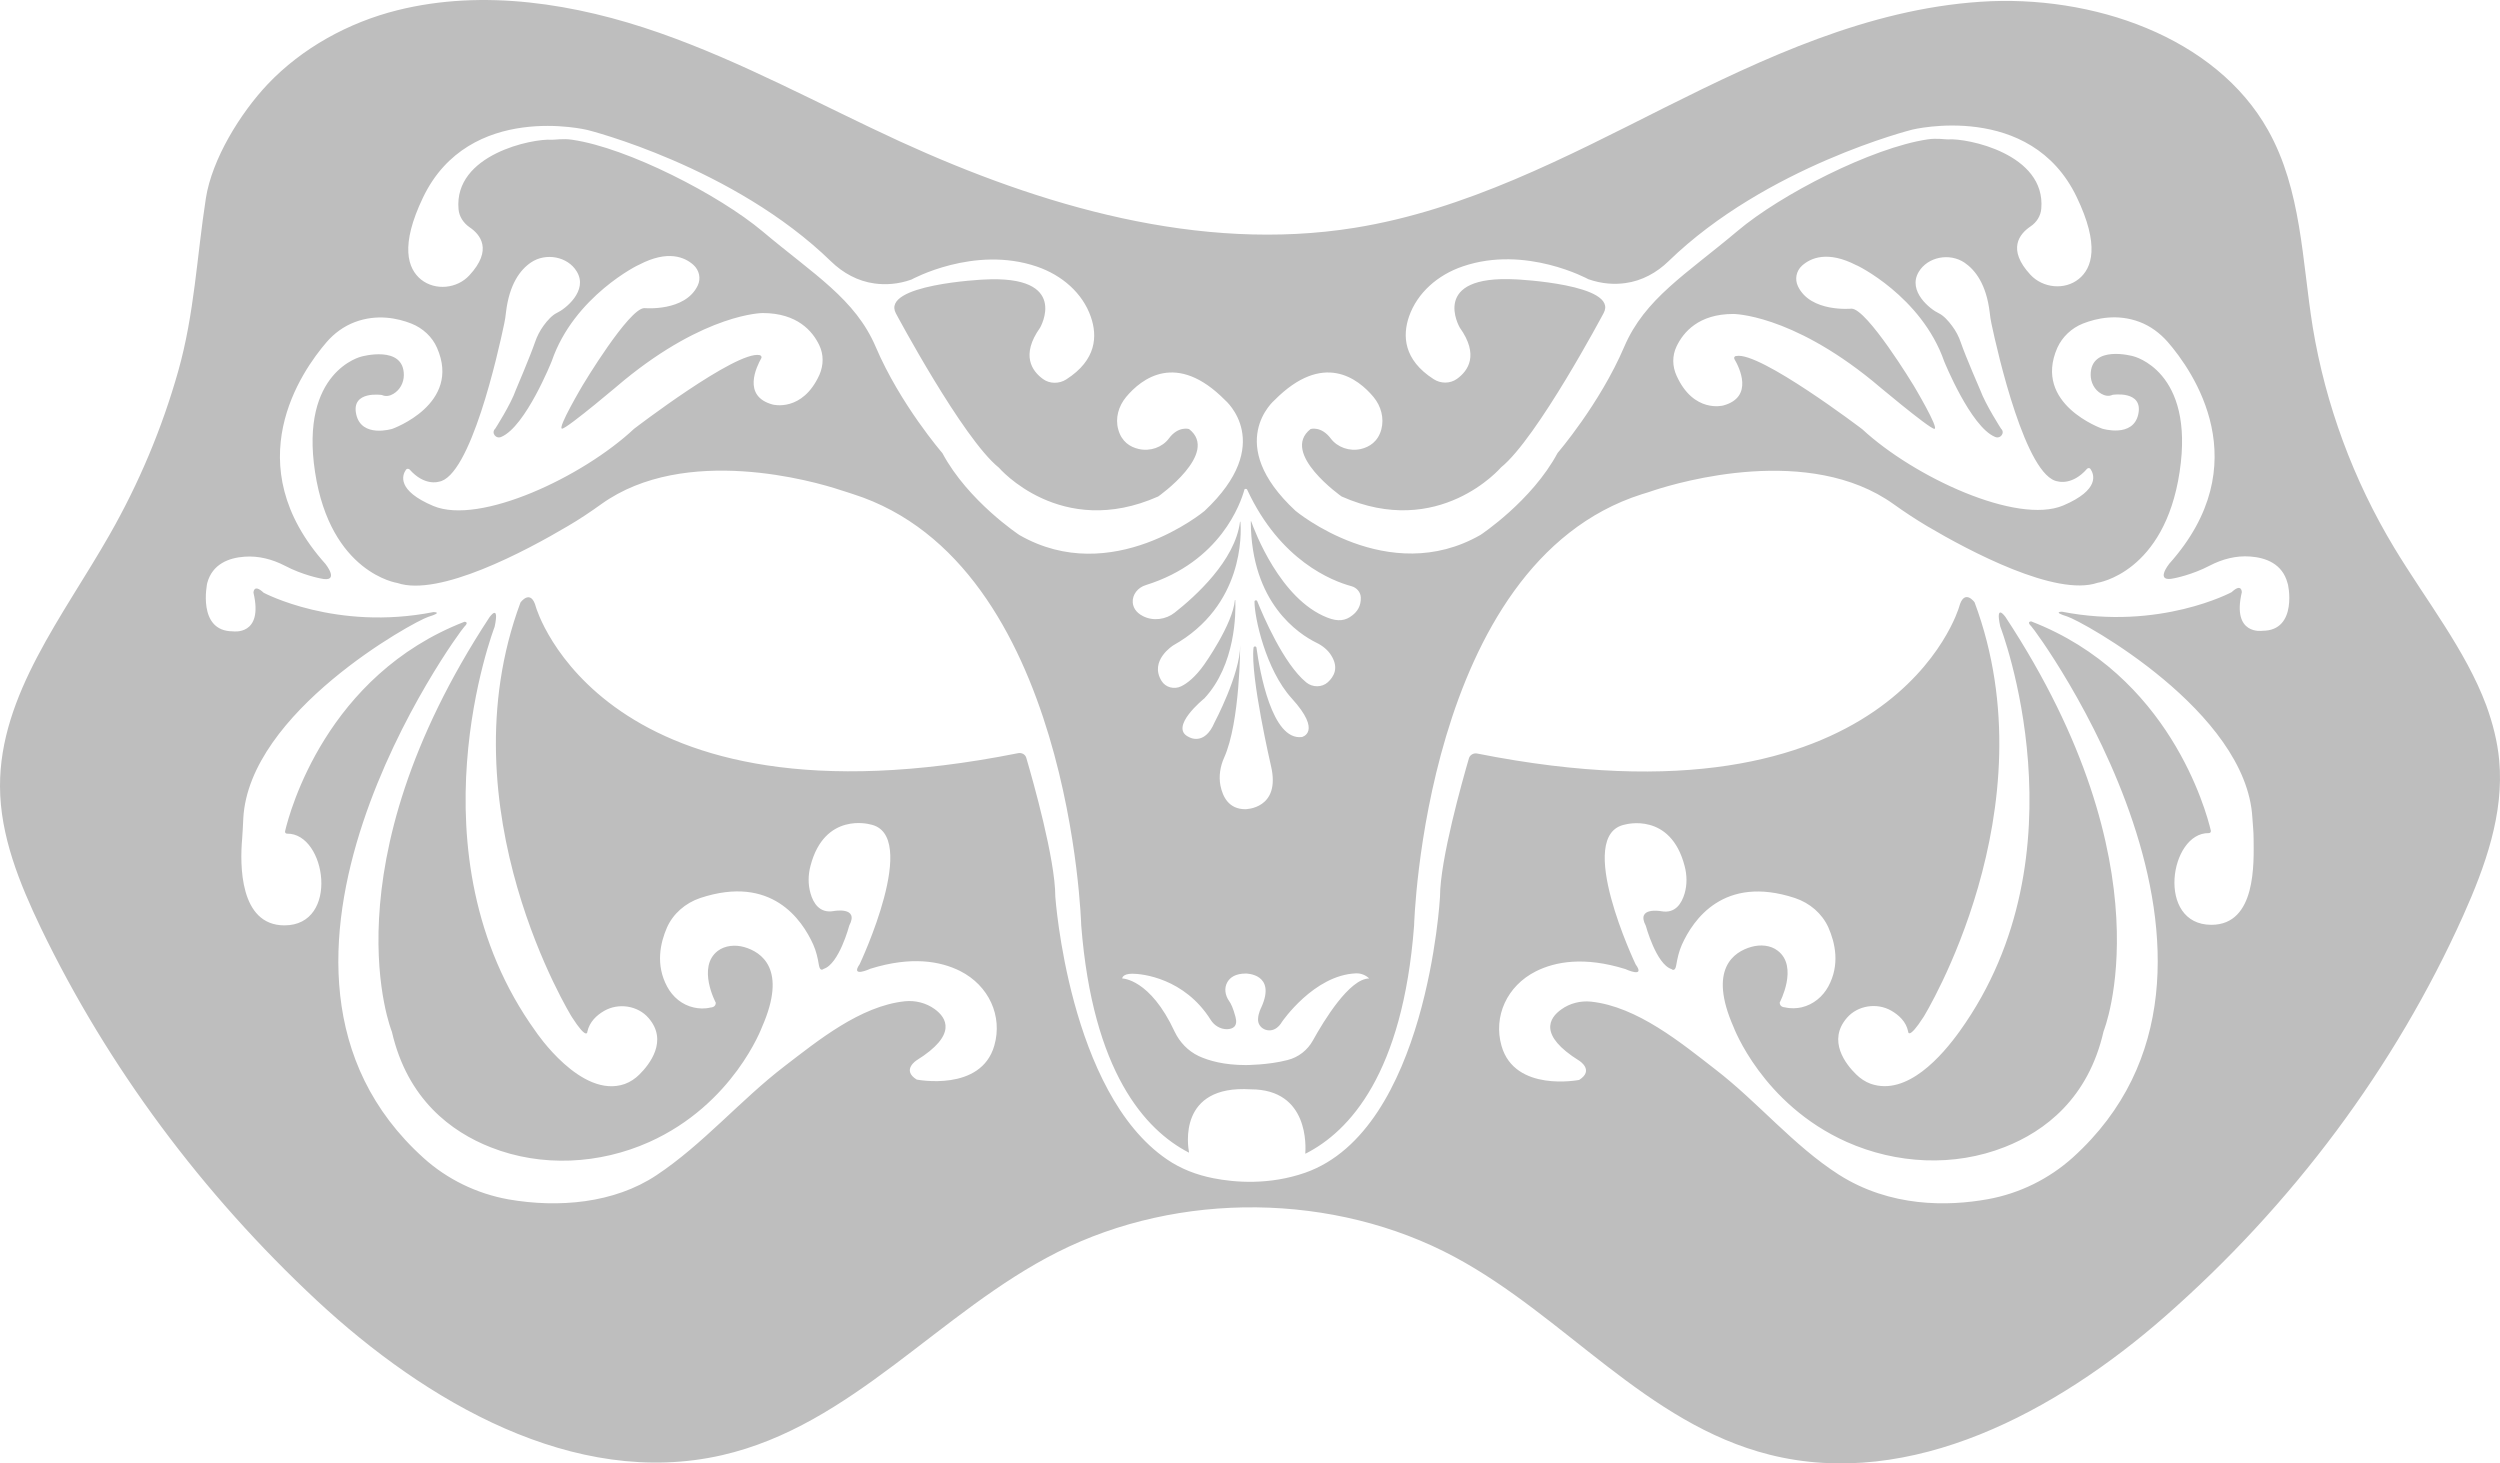 <svg width="41" height="24" viewBox="0 0 41 24" fill="none" xmlns="http://www.w3.org/2000/svg">
<g id="Vector">
<path id="Vector_2" d="M40.775 11.569C40.437 10.662 39.782 9.839 39.267 8.986C38.592 7.868 38.139 6.635 37.929 5.366C37.753 4.272 37.746 3.115 37.196 2.135C36.338 0.604 34.316 -0.095 32.477 0.029C30.637 0.152 28.933 0.948 27.307 1.761C25.68 2.578 24.037 3.443 22.217 3.736C19.674 4.145 17.076 3.38 14.758 2.319C13.446 1.716 12.182 1.017 10.813 0.538C9.443 0.059 7.932 -0.185 6.52 0.167C5.71 0.369 4.951 0.791 4.392 1.379C3.939 1.858 3.476 2.611 3.376 3.253C3.228 4.209 3.189 5.143 2.923 6.086C2.659 7.021 2.28 7.925 1.794 8.775C1.039 10.101 -0.006 11.397 2.95355e-05 12.898C0.003 13.706 0.318 14.483 0.672 15.222C1.768 17.494 3.315 19.576 5.202 21.334C6.977 22.982 9.414 24.42 11.841 23.865C13.976 23.377 15.407 21.511 17.343 20.535C19.339 19.528 21.886 19.558 23.854 20.613C25.664 21.584 27.001 23.347 29.017 23.856C31.345 24.444 33.737 23.139 35.499 21.596C37.598 19.757 39.28 17.5 40.396 15.017C40.759 14.206 41.068 13.344 40.987 12.467C40.958 12.159 40.881 11.861 40.775 11.569ZM20.902 6.563C21.699 5.758 22.272 6.207 22.526 6.511C22.651 6.662 22.702 6.858 22.654 7.042C22.599 7.244 22.458 7.331 22.317 7.364C22.133 7.406 21.934 7.337 21.825 7.192C21.667 6.982 21.494 7.036 21.494 7.036C20.989 7.431 22.002 8.142 22.002 8.142C23.603 8.853 24.616 7.666 24.616 7.666C25.207 7.192 26.3 5.134 26.3 5.134C26.554 4.661 24.866 4.582 24.866 4.582C23.432 4.504 23.94 5.372 23.94 5.372C24.262 5.824 24.075 6.083 23.895 6.213C23.783 6.294 23.628 6.294 23.513 6.219C23.014 5.9 23.001 5.502 23.108 5.191C23.243 4.802 23.58 4.507 23.992 4.368C25.024 4.016 26.049 4.579 26.049 4.579C26.274 4.658 26.48 4.667 26.654 4.643C26.927 4.607 27.172 4.471 27.364 4.284C28.969 2.726 31.361 2.126 31.361 2.126C31.361 2.126 33.3 1.65 34.058 3.232C34.438 4.022 34.312 4.399 34.091 4.576C33.859 4.763 33.502 4.724 33.3 4.507C32.911 4.088 33.12 3.835 33.3 3.714C33.403 3.645 33.467 3.54 33.477 3.422C33.554 2.521 32.255 2.262 31.949 2.286C31.904 2.289 31.766 2.262 31.612 2.286C30.702 2.422 29.2 3.19 28.493 3.79C27.644 4.504 26.975 4.899 26.638 5.686C26.236 6.626 25.545 7.428 25.545 7.428C25.123 8.217 24.281 8.772 24.281 8.772C22.764 9.643 21.246 8.377 21.246 8.377C20.059 7.274 20.902 6.563 20.902 6.563ZM28.445 5.89C28.522 6.02 28.77 6.511 28.262 6.65C28.262 6.65 27.776 6.783 27.496 6.162C27.425 6.008 27.422 5.833 27.496 5.68C27.606 5.45 27.856 5.149 28.425 5.149C28.425 5.149 29.355 5.146 30.708 6.246C30.708 6.246 31.641 7.033 31.724 7.033C31.808 7.033 31.383 6.321 31.383 6.321C31.383 6.321 30.618 5.059 30.364 5.062C30.364 5.062 29.692 5.128 29.486 4.694C29.432 4.579 29.457 4.444 29.554 4.356C29.695 4.23 29.972 4.106 30.445 4.35C30.435 4.338 31.512 4.857 31.885 5.927C31.885 5.927 32.319 7 32.718 7.165C32.808 7.205 32.888 7.096 32.817 7.03C32.817 7.03 32.563 6.635 32.477 6.4C32.477 6.4 32.235 5.845 32.158 5.619C32.126 5.523 32.078 5.429 32.014 5.345C31.953 5.261 31.872 5.173 31.795 5.137C31.663 5.077 31.277 4.778 31.467 4.459C31.615 4.212 31.972 4.142 32.219 4.308C32.396 4.429 32.576 4.664 32.631 5.122C32.637 5.185 32.647 5.246 32.66 5.309C32.76 5.782 33.226 7.828 33.75 7.895C33.75 7.895 33.984 7.967 34.226 7.69C34.242 7.672 34.271 7.672 34.283 7.69C34.345 7.78 34.441 8.033 33.837 8.29C33.078 8.609 31.39 7.825 30.541 7.039C30.541 7.039 28.853 5.755 28.474 5.839C28.445 5.839 28.432 5.866 28.445 5.89ZM20.262 16.677C20.224 16.535 20.188 16.457 20.156 16.415C20.092 16.322 20.072 16.204 20.13 16.105C20.175 16.029 20.262 15.966 20.433 15.966C20.433 15.966 20.937 15.966 20.686 16.52C20.686 16.52 20.635 16.614 20.632 16.713C20.625 16.867 20.809 16.954 20.937 16.858C20.969 16.834 20.998 16.804 21.024 16.759C21.024 16.759 21.548 15.99 22.239 15.963C22.32 15.96 22.4 15.993 22.455 16.047C22.133 16.047 21.712 16.737 21.532 17.063C21.445 17.22 21.297 17.34 21.114 17.385C20.802 17.467 20.429 17.467 20.429 17.467C20.079 17.467 19.828 17.398 19.658 17.319C19.481 17.235 19.346 17.09 19.265 16.921C18.86 16.047 18.404 16.047 18.404 16.047C18.404 16.047 18.404 15.969 18.571 15.969C18.732 15.969 19.426 16.041 19.857 16.728C19.912 16.816 20.011 16.879 20.121 16.879C20.22 16.876 20.304 16.834 20.262 16.677ZM20.452 8.027C20.995 9.2 21.85 9.528 22.162 9.613C22.252 9.637 22.313 9.712 22.317 9.796C22.323 9.941 22.256 10.032 22.178 10.092C22.069 10.179 21.947 10.2 21.767 10.128C20.995 9.827 20.574 8.705 20.519 8.549C20.519 8.546 20.513 8.549 20.513 8.552C20.519 9.893 21.301 10.399 21.59 10.541C21.69 10.589 21.78 10.662 21.834 10.752C21.96 10.954 21.876 11.098 21.776 11.189C21.68 11.276 21.526 11.276 21.423 11.192C21.05 10.887 20.712 10.092 20.619 9.86C20.609 9.836 20.574 9.842 20.574 9.866C20.571 10.119 20.757 10.984 21.185 11.454C21.69 12.009 21.352 12.087 21.352 12.087C20.857 12.153 20.658 10.999 20.606 10.622C20.603 10.595 20.561 10.595 20.558 10.622C20.503 11.092 20.844 12.56 20.844 12.56C21.011 13.271 20.423 13.271 20.423 13.271C20.153 13.271 20.053 13.069 20.015 12.883C19.986 12.729 20.011 12.569 20.076 12.425C20.339 11.84 20.339 10.583 20.339 10.583C20.339 11.056 19.918 11.849 19.918 11.849C19.751 12.244 19.497 12.087 19.497 12.087C19.159 11.93 19.751 11.454 19.751 11.454C20.265 10.903 20.268 10.053 20.259 9.842C20.259 9.839 20.256 9.839 20.252 9.842C20.217 10.242 19.748 10.9 19.748 10.9C19.603 11.104 19.471 11.207 19.372 11.255C19.256 11.312 19.114 11.273 19.05 11.168C18.841 10.833 19.243 10.583 19.243 10.583C20.397 9.935 20.359 8.757 20.343 8.558C20.343 8.555 20.336 8.555 20.336 8.558C20.256 9.194 19.6 9.784 19.265 10.047C19.121 10.161 18.912 10.191 18.744 10.104C18.626 10.044 18.584 9.959 18.577 9.881C18.568 9.751 18.661 9.634 18.793 9.595C20.018 9.212 20.349 8.25 20.41 8.024C20.423 8.015 20.445 8.015 20.452 8.027ZM6.938 3.238C7.697 1.656 9.636 2.132 9.636 2.132C9.636 2.132 12.028 2.729 13.632 4.29C13.825 4.477 14.07 4.613 14.343 4.649C14.517 4.673 14.726 4.664 14.947 4.585C14.947 4.585 15.973 4.019 17.005 4.372C17.417 4.513 17.754 4.806 17.889 5.194C17.999 5.508 17.986 5.903 17.487 6.222C17.372 6.297 17.214 6.297 17.105 6.216C16.925 6.086 16.738 5.824 17.057 5.375C17.057 5.375 17.561 4.504 16.127 4.585C16.127 4.585 14.439 4.664 14.693 5.14C14.693 5.14 15.79 7.196 16.381 7.669C16.381 7.669 17.394 8.853 18.995 8.142C18.995 8.142 20.008 7.431 19.5 7.036C19.5 7.036 19.323 6.982 19.169 7.192C19.06 7.337 18.863 7.406 18.677 7.364C18.532 7.331 18.394 7.244 18.339 7.042C18.288 6.858 18.343 6.662 18.468 6.511C18.722 6.207 19.297 5.758 20.092 6.563C20.092 6.563 20.934 7.274 19.754 8.38C19.754 8.38 18.236 9.646 16.719 8.775C16.719 8.775 15.877 8.22 15.455 7.431C15.455 7.431 14.764 6.632 14.362 5.689C14.025 4.902 13.353 4.507 12.504 3.793C11.793 3.196 10.295 2.425 9.385 2.292C9.231 2.268 9.093 2.295 9.048 2.292C8.742 2.268 7.44 2.53 7.52 3.431C7.53 3.549 7.598 3.654 7.697 3.724C7.877 3.844 8.086 4.097 7.697 4.516C7.498 4.733 7.141 4.772 6.906 4.585C6.684 4.405 6.559 4.028 6.938 3.238ZM12.459 5.824C12.079 5.743 10.398 7.033 10.398 7.033C9.556 7.822 7.868 8.615 7.109 8.299C6.504 8.045 6.594 7.792 6.659 7.702C6.672 7.684 6.7 7.684 6.717 7.699C6.961 7.976 7.192 7.901 7.192 7.901C7.713 7.831 8.17 5.782 8.269 5.309C8.282 5.249 8.292 5.185 8.298 5.122C8.353 4.661 8.53 4.426 8.707 4.305C8.951 4.139 9.311 4.206 9.459 4.453C9.652 4.769 9.266 5.071 9.134 5.131C9.057 5.167 8.977 5.255 8.916 5.339C8.855 5.423 8.806 5.517 8.774 5.613C8.697 5.839 8.459 6.397 8.459 6.397C8.376 6.635 8.122 7.03 8.122 7.03C8.051 7.096 8.131 7.205 8.221 7.165C8.62 6.997 9.048 5.924 9.048 5.924C9.414 4.854 10.488 4.332 10.482 4.341C10.954 4.094 11.231 4.218 11.372 4.344C11.469 4.432 11.498 4.567 11.443 4.682C11.237 5.116 10.568 5.053 10.568 5.053C10.314 5.053 9.556 6.318 9.556 6.318C9.556 6.318 9.134 7.03 9.218 7.03C9.302 7.03 10.231 6.24 10.231 6.24C11.581 5.134 12.507 5.134 12.507 5.134C13.076 5.134 13.327 5.432 13.436 5.661C13.51 5.815 13.507 5.987 13.44 6.144C13.16 6.765 12.674 6.635 12.674 6.635C12.163 6.499 12.411 6.008 12.485 5.875C12.497 5.857 12.485 5.83 12.459 5.824ZM37.103 10.345C37.103 10.345 36.598 10.423 36.766 9.712C36.766 9.712 36.766 9.555 36.598 9.712C36.598 9.712 35.419 10.345 33.817 10.032C33.817 10.032 33.65 10.032 33.901 10.11C34.145 10.185 36.843 11.668 36.939 13.413C36.946 13.525 36.959 13.639 36.959 13.751C36.962 14.146 37.007 15.167 36.267 15.167C35.357 15.167 35.579 13.651 36.225 13.663C36.248 13.663 36.261 13.645 36.258 13.624C36.181 13.293 35.573 11.065 33.312 10.191C33.312 10.191 33.229 10.191 33.312 10.27C33.393 10.345 37.454 15.86 33.991 18.986C33.605 19.332 33.123 19.573 32.599 19.667C31.946 19.785 31.001 19.802 30.155 19.263C29.409 18.784 28.834 18.079 28.133 17.539C27.573 17.105 26.85 16.508 26.094 16.427C25.921 16.409 25.744 16.454 25.606 16.554C25.406 16.695 25.226 16.976 25.898 17.395C25.898 17.395 26.152 17.551 25.898 17.711C25.898 17.711 24.844 17.919 24.625 17.153C24.487 16.668 24.715 16.168 25.188 15.93C25.506 15.77 25.982 15.683 26.657 15.893C26.657 15.893 26.995 16.05 26.824 15.815C26.824 15.815 25.808 13.681 26.654 13.522C26.654 13.522 27.397 13.311 27.628 14.203C27.667 14.35 27.67 14.507 27.628 14.652C27.58 14.815 27.477 14.986 27.245 14.944C27.245 14.944 26.824 14.866 26.991 15.182C26.991 15.182 27.162 15.815 27.413 15.893C27.413 15.893 27.471 15.948 27.49 15.83C27.509 15.716 27.535 15.601 27.583 15.493C27.766 15.086 28.268 14.344 29.435 14.727C29.683 14.809 29.882 14.983 29.985 15.209C30.097 15.463 30.178 15.821 29.985 16.177C29.895 16.343 29.74 16.475 29.547 16.52C29.467 16.538 29.371 16.544 29.271 16.52C29.271 16.52 29.187 16.52 29.187 16.442C29.187 16.442 29.499 15.854 29.155 15.592C29.036 15.499 28.869 15.487 28.721 15.529C28.435 15.61 28.011 15.89 28.429 16.84C28.429 16.84 28.898 18.106 30.284 18.727C31.101 19.091 32.046 19.14 32.879 18.811C33.531 18.555 34.248 18.018 34.499 16.912C34.499 16.912 35.592 14.224 32.888 10.116C32.888 10.116 32.718 9.878 32.804 10.273C32.804 10.273 34.242 13.986 32.139 16.912C31.853 17.31 31.277 17.982 30.679 17.774C30.589 17.741 30.509 17.687 30.441 17.62C30.271 17.455 29.965 17.066 30.29 16.692C30.464 16.49 30.779 16.439 31.017 16.575C31.142 16.647 31.261 16.756 31.293 16.915C31.293 16.915 31.293 17.072 31.547 16.677C31.547 16.677 33.65 13.274 32.383 9.878C32.383 9.878 32.213 9.64 32.129 9.956C32.129 9.956 31.049 13.714 24.226 12.358C24.169 12.346 24.108 12.379 24.091 12.434C23.985 12.798 23.616 14.1 23.616 14.709C23.616 14.709 23.407 18.531 21.404 19.233C20.815 19.438 20.253 19.393 19.899 19.323C19.625 19.269 19.365 19.17 19.137 19.013C17.529 17.916 17.307 14.703 17.307 14.703C17.307 14.094 16.938 12.792 16.831 12.428C16.815 12.373 16.758 12.34 16.697 12.352C9.874 13.714 8.79 9.959 8.79 9.959C8.707 9.643 8.536 9.881 8.536 9.881C7.273 13.28 9.379 16.68 9.379 16.68C9.633 17.075 9.633 16.918 9.633 16.918C9.668 16.759 9.784 16.65 9.909 16.578C10.147 16.442 10.462 16.493 10.636 16.695C10.961 17.069 10.652 17.458 10.485 17.623C10.417 17.69 10.337 17.744 10.247 17.777C9.53 18.03 8.787 16.918 8.787 16.918C6.678 13.995 8.112 10.279 8.112 10.279C8.196 9.884 8.028 10.122 8.028 10.122C5.331 14.233 6.427 16.921 6.427 16.921C6.681 18.027 7.398 18.561 8.051 18.817C8.884 19.145 9.832 19.094 10.646 18.73C12.031 18.109 12.497 16.843 12.497 16.843C12.915 15.893 12.488 15.613 12.205 15.532C12.057 15.49 11.89 15.505 11.771 15.595C11.427 15.86 11.739 16.445 11.739 16.445C11.739 16.523 11.655 16.523 11.655 16.523C11.552 16.548 11.459 16.541 11.379 16.523C11.186 16.481 11.031 16.349 10.941 16.18C10.748 15.821 10.829 15.463 10.938 15.212C11.038 14.986 11.24 14.809 11.485 14.727C12.652 14.341 13.153 15.083 13.337 15.49C13.385 15.598 13.411 15.71 13.43 15.827C13.449 15.945 13.507 15.89 13.507 15.89C13.761 15.812 13.928 15.179 13.928 15.179C14.095 14.863 13.674 14.941 13.674 14.941C13.443 14.983 13.337 14.812 13.292 14.649C13.25 14.501 13.253 14.347 13.292 14.2C13.523 13.311 14.266 13.519 14.266 13.519C15.108 13.675 14.099 15.812 14.099 15.812C13.938 16.044 14.275 15.887 14.275 15.887C14.951 15.677 15.423 15.764 15.745 15.924C16.217 16.162 16.446 16.662 16.307 17.147C16.089 17.913 15.034 17.705 15.034 17.705C14.78 17.548 15.034 17.388 15.034 17.388C15.706 16.97 15.523 16.689 15.327 16.548C15.188 16.448 15.012 16.403 14.838 16.421C14.108 16.499 13.414 17.066 12.867 17.485C12.141 18.042 11.527 18.769 10.764 19.275C10.07 19.736 9.157 19.812 8.34 19.67C7.816 19.576 7.331 19.338 6.948 18.992C3.482 15.869 7.536 10.351 7.617 10.276C7.7 10.197 7.617 10.197 7.617 10.197C5.357 11.074 4.752 13.302 4.675 13.633C4.672 13.654 4.685 13.672 4.707 13.672C5.35 13.66 5.575 15.176 4.665 15.176C3.923 15.176 3.935 14.167 3.971 13.76C3.98 13.648 3.984 13.534 3.99 13.422C4.083 11.677 6.781 10.194 7.025 10.116C7.279 10.038 7.109 10.038 7.109 10.038C5.508 10.354 4.324 9.721 4.324 9.721C4.157 9.564 4.157 9.721 4.157 9.721C4.324 10.432 3.82 10.354 3.82 10.354C3.228 10.354 3.398 9.564 3.398 9.564C3.482 9.248 3.755 9.148 4.009 9.13C4.241 9.112 4.469 9.173 4.672 9.278C4.964 9.432 5.254 9.486 5.254 9.486C5.591 9.564 5.337 9.248 5.337 9.248C3.874 7.614 4.942 6.092 5.357 5.61C5.479 5.469 5.636 5.351 5.82 5.282C6.183 5.146 6.52 5.218 6.745 5.306C6.935 5.381 7.09 5.526 7.167 5.704C7.575 6.629 6.434 7.033 6.434 7.033C6.434 7.033 5.929 7.189 5.842 6.795C5.755 6.4 6.263 6.478 6.263 6.478C6.327 6.508 6.395 6.493 6.45 6.46C6.562 6.394 6.623 6.273 6.623 6.15C6.623 5.652 5.926 5.848 5.926 5.848C5.926 5.848 4.913 6.086 5.167 7.744C5.421 9.402 6.517 9.561 6.517 9.561C7.199 9.793 8.617 9.04 9.314 8.627C9.504 8.516 9.684 8.395 9.861 8.268C11.237 7.28 13.366 7.898 13.78 8.036C13.851 8.06 13.922 8.079 13.989 8.103C17.568 9.242 17.732 15.176 17.732 15.176C17.921 17.581 18.78 18.531 19.494 18.901C19.497 18.904 19.5 18.901 19.5 18.898C19.481 18.799 19.314 17.789 20.513 17.865C21.474 17.865 21.413 18.817 21.407 18.916C21.407 18.919 21.41 18.922 21.413 18.919C22.13 18.555 23.005 17.611 23.191 15.182C23.191 15.182 23.349 9.245 26.924 8.106C26.995 8.085 27.065 8.063 27.133 8.039C27.551 7.904 29.676 7.28 31.055 8.268C31.232 8.395 31.416 8.516 31.602 8.627C32.3 9.04 33.718 9.79 34.399 9.558C34.399 9.558 35.496 9.399 35.746 7.738C35.997 6.077 34.984 5.842 34.984 5.842C34.984 5.842 34.287 5.646 34.287 6.147C34.287 6.27 34.348 6.394 34.46 6.457C34.515 6.49 34.583 6.505 34.647 6.475C34.647 6.475 35.152 6.397 35.068 6.792C34.984 7.186 34.476 7.03 34.476 7.03C34.476 7.03 33.335 6.629 33.74 5.704C33.821 5.526 33.972 5.381 34.161 5.306C34.386 5.218 34.724 5.143 35.087 5.279C35.271 5.348 35.425 5.466 35.55 5.607C35.968 6.089 37.036 7.611 35.576 9.245C35.576 9.245 35.322 9.561 35.66 9.483C35.66 9.483 35.949 9.429 36.242 9.275C36.444 9.17 36.672 9.109 36.904 9.127C37.158 9.145 37.431 9.245 37.515 9.561C37.524 9.555 37.695 10.345 37.103 10.345Z" fill="#BEBEBE"/>
</g>
</svg>
